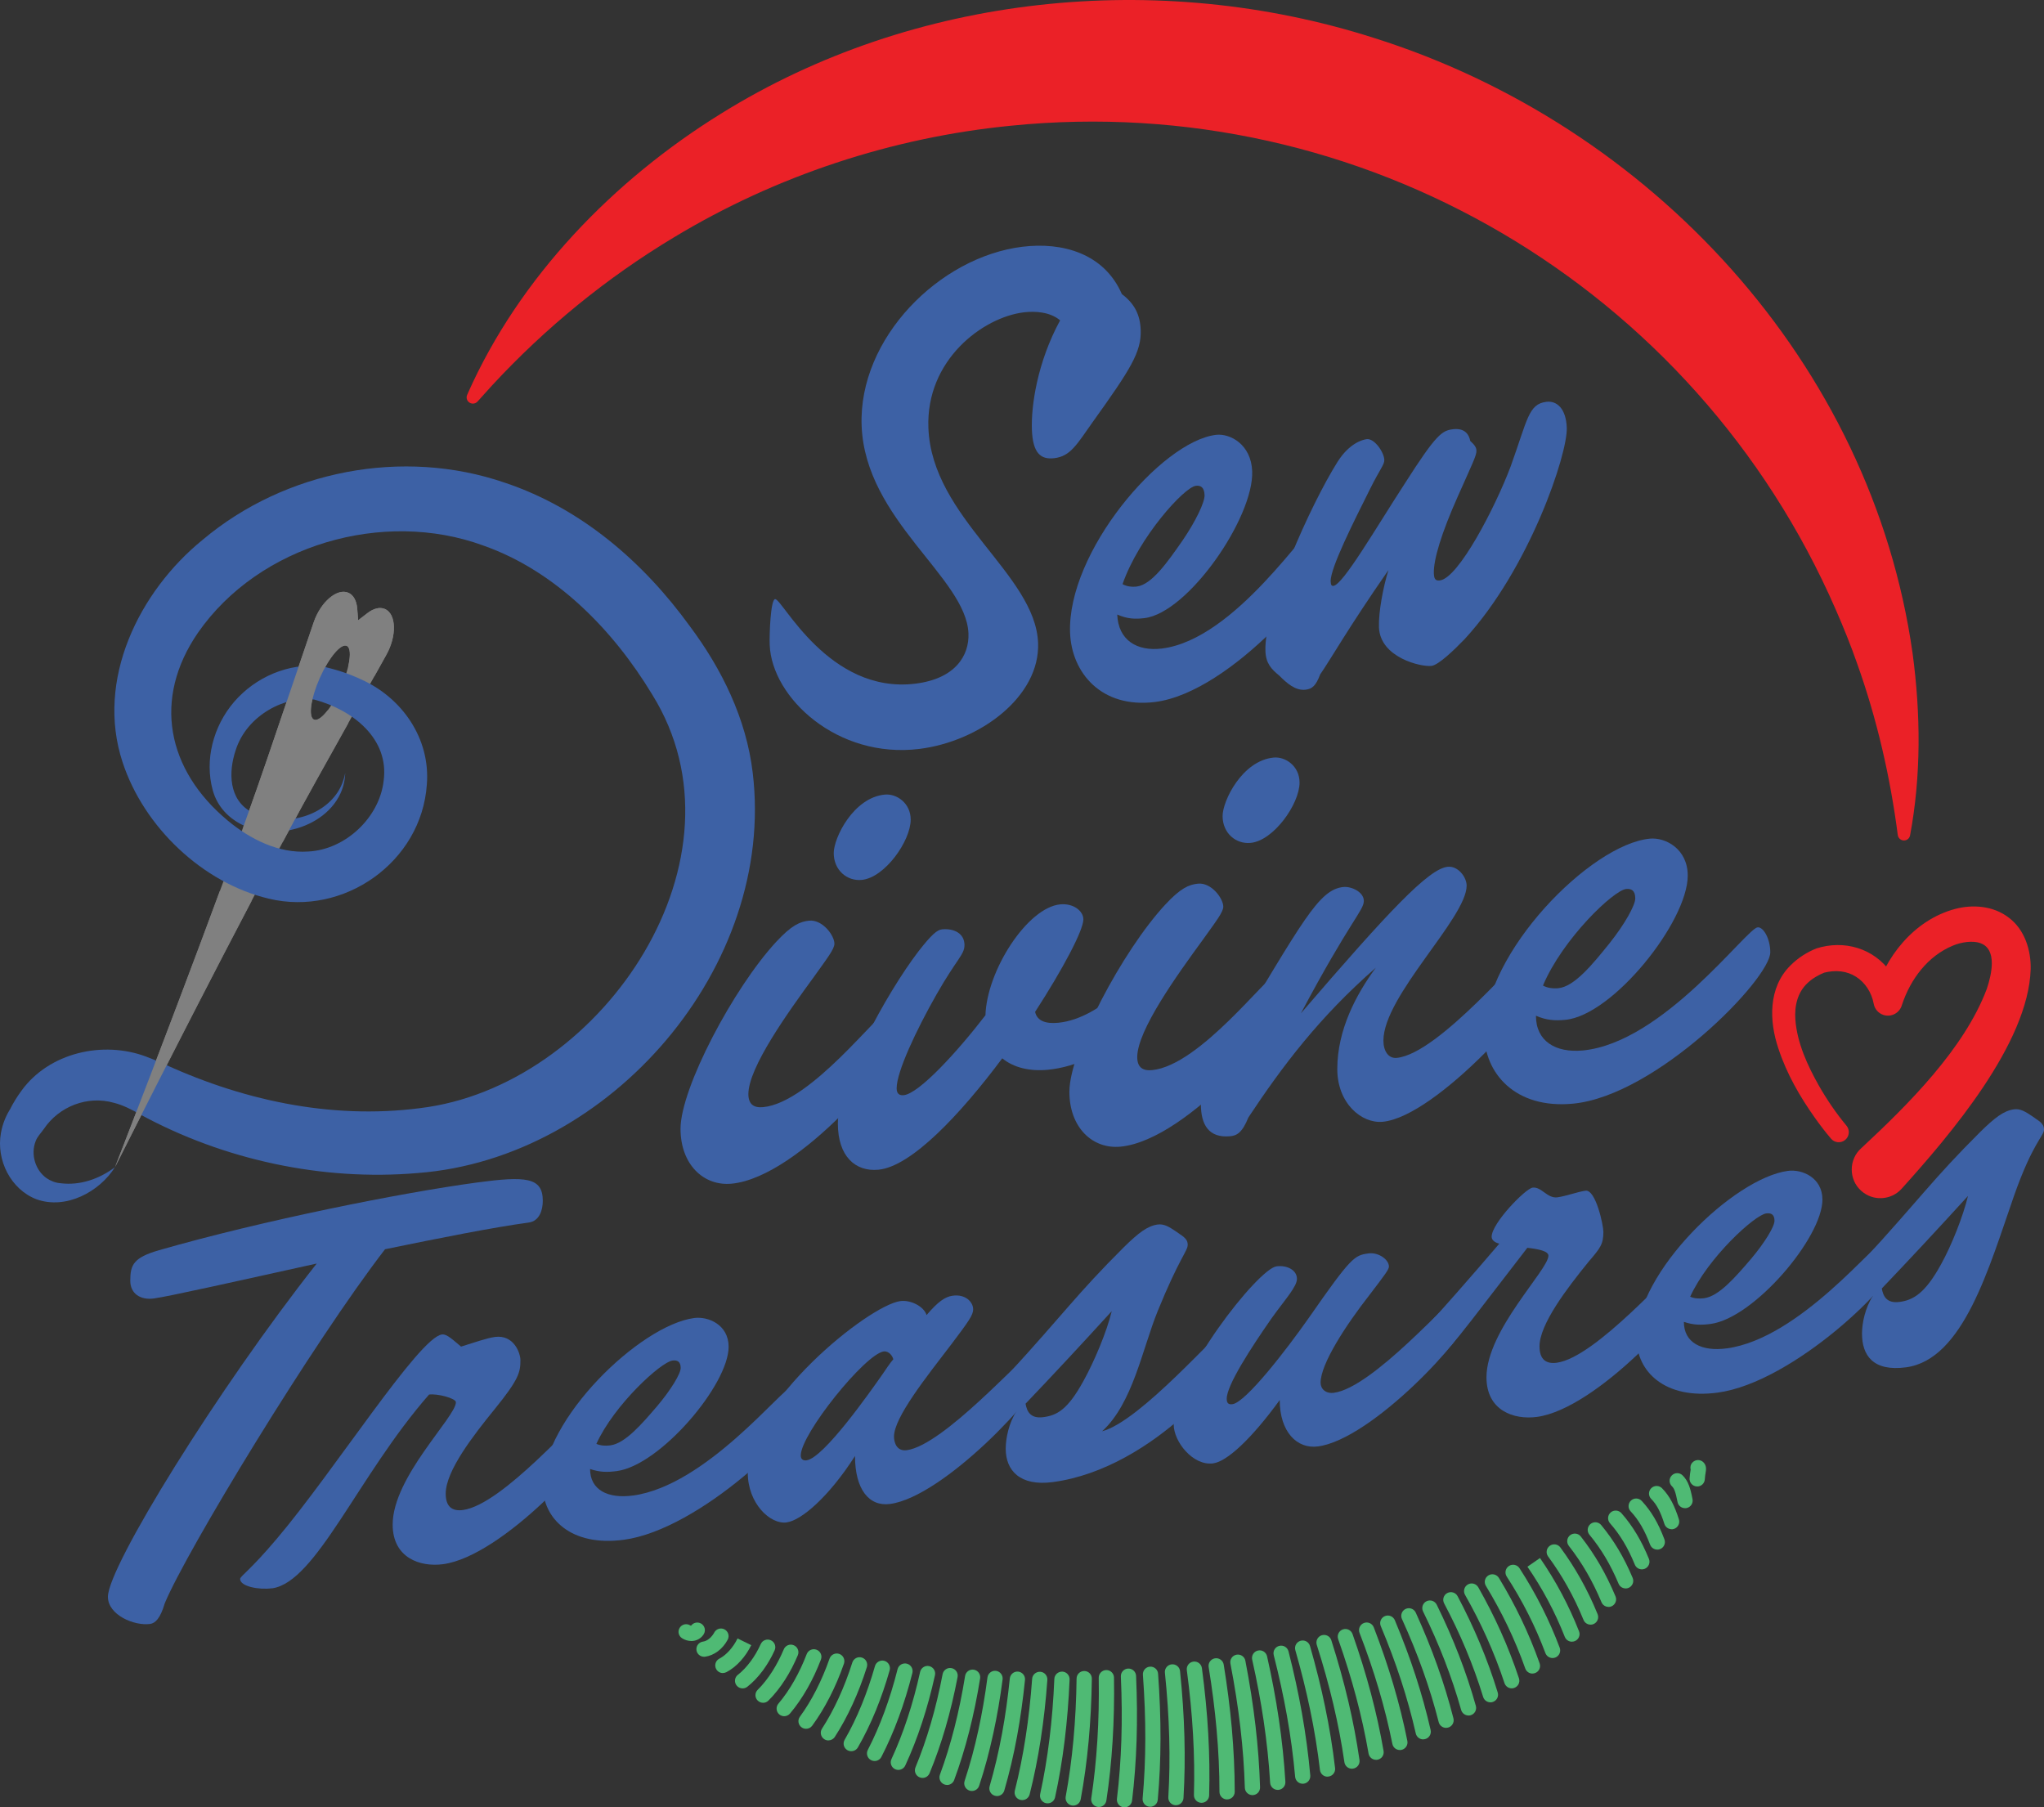 <?xml version="1.0" encoding="UTF-8"?>
<svg id="Layer_2" data-name="Layer 2" xmlns="http://www.w3.org/2000/svg" viewBox="0 0 509.13 450.16">
  <rect x="0" y="0" width="509.13" height="450.16" fill="#333333" stroke="none"/>
  <defs>
    <style>
      .cls-1 {
        fill: #fff;
      }

      .cls-2 {
        fill: #eb2127;
      }

      .cls-3 {
        fill: gray;
      }

      .cls-4 {
        fill: #4fba74;
      }

      .cls-5 {
        fill: #3d61a5;
      }
    </style>
  </defs>
  <g id="Layer_1-2" data-name="Layer 1">
    <g>
      <path class="cls-5" d="m41.04,399.33c-1.11,3.82-2.39,4.97-3.66,5.15-3.98.53-10.5-2.25-10.5-6.77,0-7.47,27.36-51.76,52.01-83-19.56,4.32-36.9,8.21-40.56,8.7-3.34.45-5.88-1.18-5.88-4.43,0-3.95.8-5.75,7.16-7.59,25.77-7.41,60.44-14.33,79.05-16.84,12.25-1.65,16.54-1.38,16.54,4.54,0,2.26-.8,5.04-3.5,5.41-8.59,1.16-21.95,3.8-35.79,6.65-17.97,23.29-49.47,75.19-54.87,88.18Z"/>
      <path class="cls-5" d="m67.76,395.59c-3.34.45-7.95-.48-7.95-2.31,0-.7,2.39-2.01,9.22-10.12,14.16-16.71,35.31-50.01,41.04-50.78,1.27-.17,2.86,1.45,4.77,3.02,3.18-.99,6.52-2.15,8.43-2.4,4.77-.64,6.36,4.08,6.36,5.77,0,2.96-.32,4.7-6.36,12.14-5.41,6.65-12.25,15.47-12.25,21.11,0,3.24,1.59,4.44,4.29,4.08,10.02-1.35,28.63-23.59,30.7-23.87,1.27-.17,2.86,2.29,2.86,4.97,0,4.37-23.7,30.4-38.49,32.39-5.73.77-12.57-1.55-12.57-9.87,0-11.84,15.75-26.8,15.75-30.46,0-.99-4.61-2.2-6.68-1.92-17.66,20.14-28.15,46.8-39.13,48.27Z"/>
      <path class="cls-5" d="m157.63,372.5c18.29-2.46,37.22-26.86,39.76-27.21,1.27-.17,2.86,2.15,2.86,4.97,0,5.5-25.93,30.7-44.85,33.25-13.2,1.78-20.2-5.32-20.2-13.5,0-16.5,24.18-39.92,37.7-41.73,3.5-.47,8.59,1.66,8.59,7.16,0,9.45-17.02,29.5-27.83,30.96-2.39.32-4.29.3-6.68-.51,0,5.22,4.45,7.44,10.66,6.6Zm-5.57-12.51c3.66-.49,7.79-5.28,11.61-9.74,3.5-4.14,5.88-8.12,5.88-9.53,0-1.69-.95-1.99-2.07-1.84-2.86.39-14.47,10.97-18.93,20.74.95.44,2.23.55,3.5.38Z"/>
      <path class="cls-5" d="m195.96,379.19c-4.14.56-9.7-4.76-9.7-12.37,0-17.49,30.06-41.69,38.01-42.76,2.54-.34,5.88,1.32,6.52,3.49,2.86-3.35,4.61-4.57,6.52-4.83,3.18-.43,5.09,1.57,5.09,3.4,0,1.41-1.11,2.97-5.25,8.46-6.36,8.33-14.47,18.45-14.47,23.24,0,1.41.64,3.72,3.18,3.38,9.23-1.24,28.95-23.64,30.7-23.87,1.59-.21,2.86,2.86,2.86,4.97,0,4.51-24.34,30.49-37.7,32.29-5.25.71-8.75-3.62-8.75-11.94-6.52,10.18-13.36,16.04-17.02,16.53Zm24.18-42.59c-4.61.62-20.68,20.55-20.68,25.91,0,.99.64,1.32,1.43,1.22,4.29-.58,15.75-16.92,18.93-21.44.95-1.4,1.75-2.63,2.7-3.75-.48-1.49-1.59-2.04-2.39-1.94Z"/>
      <path class="cls-5" d="m305.55,330.75c1.59-.21,2.86,3,2.86,4.97,0,3.67-20.68,30-46.13,33.42-8.27,1.11-11.77-2.93-11.77-8.29,0-2.68.79-6.45,2.7-9.39-2.86-1.45-4.29-2.81-4.29-4.78,0-1.27.64-2.62,2.07-4.23,14.31-15.6,17.02-19.92,28.95-31.81,3.66-3.59,5.88-5.3,8.43-5.65,1.59-.21,2.86.6,4.45,1.66,1.59,1.2,3.02,1.71,3.02,3.4,0,1.55-2.07,3.24-7.48,16.52-3.82,9.4-6.2,22.97-13.84,29.92,9.7-2.57,29.27-25.51,31.02-25.75Zm-50.1,18.87c.32,1.79,1.11,3.8,4.45,3.35s6.04-1.8,10.02-9.1c2.54-4.57,5.73-12.05,7-17.3-7.16,7.87-15.27,16.58-21.47,23.05Z"/>
      <path class="cls-5" d="m302.21,364.48c-5.09.68-9.86-5.44-9.86-9.67,0-11.99,20.99-38.78,25.61-39.4,2.54-.34,5.09.87,5.09,3.12,0,1.97-3.02,5.2-6.36,9.88-5.09,7.31-11.13,16.59-11.13,19.97,0,.99.32,1.51,1.43,1.36,3.34-.45,13.52-13.66,19.09-21.6,10.5-15.09,11.29-15.48,14.79-15.95,2.54-.34,5.09,1.57,5.09,3.26,0,.7-.8,1.8-4.77,6.99-6.04,7.72-12.25,17.3-12.25,21.95,0,1.55,1.27,2.79,3.34,2.51,9.7-1.31,28.95-23.64,30.7-23.87,1.59-.21,2.86,2.86,2.86,4.97,0,4.37-24.02,30.45-37.54,32.26-5.25.71-9.54-3.65-9.54-11.55-7.16,9.85-13.2,15.31-16.54,15.76Z"/>
      <path class="cls-5" d="m361.53,335.06c-.16.16-.48.35-.8.39-1.91.26-4.45-3.91-4.45-5.61,0-.42.16-.73.32-.89,1.59-1.62,9.38-10.43,16.86-19.19-1.11-.27-1.91-.87-1.91-1.72,0-3.38,8.43-11.99,10.18-12.23,2.23-.3,3.66,2.75,6.2,2.41,2.07-.28,5.09-1.39,7-1.65,2.54-.34,4.45,8.57,4.45,10.26,0,3.1-.8,4.06-3.66,7.4-5.41,6.65-12.25,15.61-12.25,21.11,0,3.38,1.75,4.42,4.29,4.08,9.86-1.33,28.79-23.61,30.7-23.87,1.75-.24,2.86,3.28,2.86,4.97,0,4.23-23.54,30.38-38.49,32.39-5.73.77-12.57-1.55-12.57-9.87,0-11.7,15.43-26.75,15.43-30.28,0-1.13-2.39-1.65-5.25-1.97-14.16,18.4-15.91,20.75-18.93,24.26Z"/>
      <path class="cls-5" d="m430.08,335.85c18.29-2.46,37.22-26.86,39.76-27.21,1.27-.17,2.86,2.15,2.86,4.97,0,5.5-25.93,30.7-44.85,33.25-13.2,1.78-20.2-5.32-20.2-13.5,0-16.5,24.18-39.92,37.7-41.73,3.5-.47,8.59,1.66,8.59,7.16,0,9.45-17.02,29.5-27.83,30.96-2.39.32-4.29.3-6.68-.51,0,5.22,4.45,7.44,10.66,6.6Zm-5.57-12.51c3.66-.49,7.79-5.28,11.61-9.74,3.5-4.14,5.88-8.12,5.88-9.53,0-1.69-.95-1.99-2.07-1.84-2.86.39-14.47,10.97-18.93,20.74.95.44,2.23.55,3.5.38Z"/>
      <path class="cls-5" d="m462.21,317.99c0-1.27.64-2.62,2.07-4.23,14.32-15.6,17.02-19.92,28.95-31.81,3.66-3.59,5.88-5.3,8.43-5.65,1.59-.21,2.86.6,4.45,1.66,1.59,1.2,3.02,1.71,3.02,3.4,0,1.55-2.86,3.35-7.48,16.52-6.2,17.76-12.57,40.75-26.88,42.68-8.27,1.11-10.97-3.04-10.97-8.39,0-2.68.8-6.45,2.7-9.39-2.86-1.45-4.29-2.81-4.29-4.78Zm6.52,2.93c.32,1.79,1.11,3.8,4.45,3.35s6.36-2.12,10.34-9.43c2.54-4.57,5.41-11.73,6.68-16.97-7.16,7.87-15.27,16.58-21.47,23.05Z"/>
    </g>
    <g>
      <path class="cls-3" d="m95.9,151.69c-1.24-.55-2.82-.18-4.38,1.02l-2.31,1.78-.23-2.91c-.16-1.96-.94-3.38-2.18-3.93-2.81-1.25-6.94,2.26-8.68,7.39l-11.58,34.03c-11.59,34.09-37.88,101.62-37.88,101.62,0,0,32.53-64.76,50.07-96.2l17.51-31.4c2.64-4.73,2.48-10.15-.33-11.4Zm-17.7,27.54c-1.46-.65-.81-5.28,1.44-10.36s5.26-8.66,6.72-8.01.81,5.28-1.44,10.36c-2.25,5.07-5.26,8.66-6.72,8.01Z"/>
      <path class="cls-5" d="m28.65,290.68c-3.81,6.13-12.21,10.67-19.55,8.03-6.43-2.45-10.08-9.78-8.87-16.49.4-2.31,1.31-4.55,2.63-6.48,0,0-.34.5-.34.5.81-1.57,1.74-3.11,2.84-4.59,6.88-9.48,20.25-12.51,31.01-8.49,1.42.54,3.32,1.3,4.72,1.96,20.6,9.42,43.16,13.98,65.59,10.6,43.87-6.76,81.13-62.05,55.75-102.77-9.77-16.17-24.13-30.78-42.04-37.07-24.86-9.13-55.83-.22-71.06,21.69-11.38,16.51-7.73,34.22,7.37,46.79,5.58,4.65,12.7,8.24,20.05,7.73,9.24-.43,17.78-8.44,18.81-17.62,1.42-10.41-7.54-17.57-17.17-20.2-6.91-1.14-16.88,3.63-19.7,12.63-1.81,5.4-1.74,12.31,3.97,15.36,6.84,3.75,17.09,1.78,21.49-5.01.9-1.41,1.52-3.03,1.85-4.72-.07,1.72-.44,3.47-1.19,5.08-2.3,5-7.42,8.14-12.75,9.18-7.6,1.71-16.73-1.75-19.04-9.86-2.14-7.67.13-16.1,5.28-22.1,5.33-6.18,13.51-9.77,21.81-8.88,3.32.72,6.61,1.75,9.82,3.26,10.2,4.55,17.31,14.72,16.39,26.19-1.32,19.34-20.72,32.93-39.38,28.43-16.48-3.9-31.15-17.88-36.42-34.02-6.74-20.48,4.11-42.49,19.96-55.36,20.51-17.26,49.88-22.97,75.3-14.21,19.06,6.38,34.48,19.79,46,35.66,8.03,10.74,14.12,23.14,15.71,36.57,5.82,48.26-35.46,96.09-83.47,99.7-23.72,2.04-48.29-3.27-69.08-14.58-2.01-1.17-4.31-2.36-6.57-2.91-6.56-1.87-13.66.87-17.46,6.53-.7,1.01-1.64,1.89-2.05,3.08-1.23,3.17-.12,7.16,2.77,9.18,1.01.66,2.1,1.14,3.55,1.25,4.82.58,9.58-1.09,13.46-4.01h0Z"/>
      <path class="cls-3" d="m54.75,221.95c-12.08,32.71-26.1,68.74-26.1,68.74,0,0,17.66-35.16,33.98-66.25l-7.87-2.49Z"/>
      <path class="cls-3" d="m95.9,151.69c-1.24-.55-2.82-.18-4.38,1.02l-2.31,1.78-.23-2.91c-.16-1.96-.94-3.38-2.18-3.93-2.81-1.25-6.94,2.26-8.68,7.39l-11.58,34.03c-1.71,5.02-3.73,10.76-5.95,16.91l5.24,2.49,4.65,1.15c2.96-5.53,5.75-10.66,8.24-15.13l8-14.33-5.1-3.22c-1.35,1.73-2.61,2.65-3.41,2.3-1.46-.65-.81-5.28,1.44-10.36s5.26-8.66,6.72-8.01c.89.4.99,2.28.43,4.84l6.49,2.66,2.94-5.28c2.64-4.73,2.48-10.15-.33-11.4Z"/>
    </g>
    <g>
      <path class="cls-5" d="m182.23,294.82c-6.97.66-12.72-4.78-12.72-13.68,0-10.1,13.24-35.15,23.87-46.6,3.83-4.13,5.92-5.01,8.19-5.23,3.31-.31,6.27,3.68,6.27,5.74,0,1.37-1.92,3.78-5.05,8.18-6.45,8.83-16.38,22.61-16.38,29.28,0,2.57,1.39,3.46,3.66,3.25,12.02-1.14,28.92-23.97,31.36-24.21,1.74-.17,3.14,3.47,3.14,6.21,0,4.79-25.26,35.44-42.34,37.06Zm25.44-82.35c0-3.77,4.88-13.81,12.72-14.56,2.96-.28,6.45,2.13,6.45,6.23,0,5.31-6.45,14.48-12.2,15.02-3.66.35-6.97-2.42-6.97-6.7Z"/>
      <path class="cls-5" d="m218.81,291.34c-5.75.55-10.11-3.32-10.11-11.53,0-10.27,12.02-32.29,20.04-42.81,3.31-4.25,4.7-5.41,5.92-5.53,2.96-.28,5.58,1.01,5.58,3.92,0,2.4-1.92,3.43-6.97,12.3-5.05,8.87-9.93,19.26-9.93,23.37,0,1.37.7,1.82,1.74,1.72,3.83-.36,13.42-10.86,20.38-19.91.35-11.16,10.45-26.84,18.64-27.62,3.31-.31,5.75,1.68,5.75,3.73,0,2.74-5.05,12.29-12.02,23.05.52,2.35,2.79,2.99,5.75,2.71,11.32-1.08,21.26-14.34,23-14.51,1.05-.1,2.61,1.98,2.61,4.71,0,6.16-13.24,20.09-28.22,21.51-4.53.43-8.54-.56-11.32-2.86-10.45,14-22.65,26.97-30.84,27.75Z"/>
      <path class="cls-5" d="m279.09,285.6c-6.97.66-12.72-4.78-12.72-13.68,0-10.1,13.24-35.15,23.87-46.6,3.83-4.13,5.92-5.01,8.19-5.23,3.31-.31,6.27,3.68,6.27,5.74,0,1.37-1.92,3.78-5.05,8.18-6.45,8.83-16.38,22.61-16.38,29.28,0,2.57,1.39,3.46,3.66,3.25,12.02-1.14,28.92-23.97,31.36-24.21,1.74-.17,3.14,3.47,3.14,6.21,0,4.79-25.26,35.44-42.34,37.06Zm25.44-82.35c0-3.77,4.88-13.81,12.72-14.56,2.96-.28,6.45,2.13,6.45,6.23,0,5.31-6.45,14.48-12.2,15.02-3.66.35-6.97-2.42-6.97-6.7Z"/>
      <path class="cls-5" d="m310.97,278.29c-1.57,3.91-2.96,4.56-4.53,4.71-5.4.51-7.32-2.9-7.32-8.03,0-2.74,1.05-5.41,7.49-15.95,17.77-29.25,21.78-37.5,28.05-38.1,1.92-.18,5.05,1.23,5.05,3.46,0,2.4-3.31,4.76-15.68,28.02,21.95-25.54,31.88-36.07,36.59-36.51,2.61-.25,4.7,2.63,4.7,4.69,0,8.04-20.73,27.47-20.73,38.6,0,2.57,1.22,4.51,3.31,4.31,10.63-1.01,31.71-26.98,33.63-27.16,1.74-.17,3.14,3.47,3.14,6.21,0,5.48-26.83,35.58-40.25,36.86-5.23.5-11.32-4.57-11.32-13.13,0-9.76,4.7-18.59,9.58-25.22-14.11,12.3-23.35,24.64-31.71,37.25Z"/>
      <path class="cls-5" d="m394.25,261.64c20.04-1.91,40.77-30.41,43.56-30.67,1.39-.13,3.14,2.78,3.14,6.21,0,6.67-28.4,35.73-49.13,37.71-14.46,1.38-22.13-7.65-22.13-17.58,0-20.02,26.48-47.02,41.29-48.43,3.83-.36,9.41,2.53,9.41,9.2,0,11.47-18.64,34.81-30.49,35.93-2.61.25-4.7.11-7.32-1.02,0,6.33,4.88,9.29,11.67,8.65Zm-6.1-15.51c4.01-.38,8.54-5.95,12.72-11.14,3.83-4.81,6.45-9.51,6.45-11.22,0-2.05-1.05-2.47-2.26-2.35-3.14.3-15.85,12.46-20.73,24.05,1.05.59,2.44.79,3.83.66Z"/>
    </g>
    <g>
      <path class="cls-5" d="m254.97,77.8c-10.1,1.24-24.37,11.79-23.72,28.78.85,22.49,26.67,36.39,27.32,53.56.51,13.39-14.54,24.55-29.62,26.4-20.37,2.5-36.73-12.74-37.23-25.95-.1-2.57.22-11.24,1.34-11.37,1.76-.22,13.3,23.72,34.95,21.06,9.94-1.22,13.43-7,13.22-12.49-.53-13.9-25.72-28.23-26.61-51.75-.82-21.8,19.36-42.04,40.05-44.58,9.94-1.22,20.36,1.64,24.77,11.79,3.15,2.37,4.54,5.13,4.69,8.91.21,5.49-2.53,9.8-11.87,22.84-4.13,5.85-5.64,8.63-9.65,9.12-3.37.41-5.36-1.24-5.58-7.08s1.3-16.72,7.03-27.25c-2.5-2.11-6.21-2.34-9.1-1.99Z"/>
      <path class="cls-5" d="m289.4,161.53c18.44-2.26,36.52-31.22,39.09-31.53,1.28-.16,3,2.74,3.13,6.17.25,6.69-24.89,36.34-43.97,38.68-13.31,1.63-20.74-7.28-21.11-17.24-.76-20.08,22.69-47.63,36.32-49.3,3.53-.43,8.79,2.37,9.04,9.06.43,11.5-15.91,35.24-26.81,36.58-2.41.3-4.34.19-6.8-.89.24,6.35,4.86,9.23,11.11,8.47Zm-6.22-15.45c3.69-.45,7.66-6.11,11.33-11.39,3.36-4.9,5.6-9.65,5.53-11.37-.08-2.06-1.06-2.46-2.18-2.32-2.89.35-14.18,12.78-18.25,24.49.99.57,2.28.75,3.57.6Z"/>
      <path class="cls-5" d="m328.8,168.07c-1.03,2.71-1.96,3.52-3.57,3.71-2.57.32-4.74-1.66-6.58-3.5-2-1.65-3.34-3.04-3.45-6.13-.4-10.47,11.19-36.38,18.03-47.23,2.89-4.49,6.08-5.4,7.2-5.54,1.92-.24,4.31,3.26,4.38,5.15.05,1.2-1.04,2.2-3.59,7.34-4.04,8.08-9.89,19.67-9.77,22.93.03.86.21,1.18.69,1.12,2.41-.3,10.57-14.41,17.88-25.65,7.76-12.16,9.17-13.03,11.9-13.36,1.28-.16,3.7-.11,4.3,2.92,1,.91,1.51,1.54,1.54,2.4.05,1.2-1.01,3.23-4.57,11.25-4.16,9.31-6.16,15.93-6.04,19.37.06,1.54.55,1.83,1.51,1.71,4.65-.57,13.81-18.25,17.62-28.38,4.23-11.73,4.41-15.55,8.9-16.1,2.57-.32,4.9,1.64,5.08,6.45.25,6.52-9.31,35.12-25.4,52.61-2.64,2.74-6.52,6.49-8.29,6.71-2.57.32-12.81-2.05-13.09-9.6-.14-3.78,1.07-10.13,2.36-14.26-10.09,14.52-14.31,22.11-17.06,26.07Z"/>
    </g>
    <path class="cls-2" d="m463.61,285.98c11.63-10.8,25.66-24.75,31.27-39.67,1.2-3.56,2.67-9.88-1.6-11.4-1.86-.7-4.77-.26-6.83.61-6.25,2.58-10.58,8.34-12.7,14.76-.54,1.99-2.64,3.16-4.61,2.51-1.3-.42-2.2-1.52-2.43-2.78-.25-1.37-.78-2.7-1.53-3.86-1.5-2.33-3.89-3.89-6.65-4.2-1.38-.16-2.84-.03-4.31.35,0,0,.34-.12.34-.12-1.65.67-3.15,1.54-4.31,2.65-2.51,2.34-3.3,5.69-3.05,9.14.44,5.8,3.01,11.38,5.86,16.44,2,3.5,4.31,6.89,6.87,9.96.89,1.07.75,2.66-.32,3.55-1.06.88-2.63.74-3.52-.3-1.42-1.67-2.73-3.38-3.98-5.14-3.8-5.36-7.04-10.95-9.14-17.32-2.31-6.84-2.56-15.14,2.97-20.66,1.91-1.92,4.14-3.33,6.49-4.27,6.88-2.2,14.32-.07,18.54,5.96,1.35,1.9,2.3,4.05,2.84,6.3l-7.03-.27c2.63-9.81,9.94-19.05,20.14-21.81,4.45-1.2,9.62-.81,13.45,2.16,3.96,2.96,5.56,8.15,5.44,12.83-.57,18.53-20.11,41.32-32.13,54.67-2.64,2.93-7.15,3.17-10.08.53-3.15-2.8-3.14-7.82,0-10.61h0Z"/>
    <path class="cls-2" d="m116.53,97.96c12.89-28.97,36.26-53.07,63.12-69.69C227.61-1.52,288.49-7.7,342.15,9.42c69.01,21.7,124.04,81.06,134.25,153.31,2.02,15.02,2.16,30.45-.63,45.35-.16.84-.97,1.39-1.81,1.23-.67-.13-1.16-.68-1.25-1.32-1.88-14.52-5.18-28.84-10.09-42.63-1.56-4.49-3.47-9.21-5.38-13.57-35.07-80.46-118.05-129.3-205.41-120.48-29.59,2.9-58.55,12.45-84,27.83-16.7,10.03-31.96,22.49-45.2,36.79,0,0-1.23,1.36-1.23,1.36,0,0-2.45,2.72-2.45,2.72-.58.64-1.56.69-2.2.12-.51-.46-.65-1.19-.38-1.79l.17-.37h0Z"/>
    <g>
      <g>
        <path class="cls-1" d="m422.96,365.55c.27.25-.08.91-.21,2.79"/>
        <path class="cls-4" d="m422.75,370.23s-.09,0-.13,0c-1.05-.07-1.84-.98-1.77-2.02.06-.91.17-1.58.25-2.02,0-.05.02-.1.02-.14-.16-.6-.03-1.28.43-1.77.71-.78,1.91-.83,2.68-.13.92.84.73,1.94.61,2.67-.07.41-.15.92-.2,1.65-.07,1-.9,1.77-1.89,1.77Zm-1.07-3.28s0,0,0,0c0,0,0,0,0,0Z"/>
      </g>
      <g>
        <path class="cls-1" d="m417.78,368.81c.52.49.87,1.09,1.17,1.88.29.79.53,1.78.77,3.05"/>
        <path class="cls-4" d="m419.71,375.64c-.89,0-1.69-.63-1.86-1.54-.25-1.29-.46-2.13-.69-2.75-.2-.54-.41-.89-.7-1.16-.76-.72-.79-1.93-.06-2.68.72-.76,1.93-.79,2.68-.06.71.68,1.23,1.5,1.64,2.59.31.83.57,1.84.86,3.36.2,1.03-.48,2.02-1.51,2.22-.12.02-.24.03-.36.03Z"/>
      </g>
      <g>
        <path class="cls-1" d="m412.65,372.01c.84.85,1.51,1.79,2.11,2.92.3.57.58,1.18.85,1.85.27.67.53,1.41.78,2.2"/>
        <path class="cls-4" d="m416.38,380.88c-.81,0-1.56-.52-1.81-1.33-.22-.71-.47-1.4-.73-2.06-.25-.62-.5-1.17-.76-1.67-.52-.98-1.09-1.77-1.79-2.48-.74-.75-.73-1.95.02-2.68.75-.74,1.95-.73,2.68.02.95.96,1.75,2.07,2.44,3.37.33.62.63,1.29.93,2.04.3.75.58,1.53.83,2.34.31,1-.25,2.07-1.25,2.38-.19.06-.38.09-.57.09Z"/>
      </g>
      <g>
        <path class="cls-1" d="m407.55,375.12h0c1.1,1.19,2.05,2.46,2.91,3.93.86,1.47,1.62,3.11,2.34,5.01"/>
        <path class="cls-4" d="m412.8,385.96c-.77,0-1.49-.47-1.78-1.23-.69-1.82-1.41-3.37-2.2-4.72-.78-1.34-1.65-2.52-2.66-3.59-.71-.77-.67-1.97.1-2.68.77-.71,1.97-.67,2.68.1,1.2,1.29,2.23,2.68,3.16,4.26.91,1.54,1.72,3.28,2.48,5.3.37.98-.12,2.08-1.11,2.45-.22.08-.45.12-.67.12Z"/>
      </g>
      <g>
        <path class="cls-1" d="m402.46,378.13h0c1.33,1.51,2.5,3.12,3.58,4.91,1.07,1.78,2.03,3.73,2.94,5.94"/>
        <path class="cls-4" d="m408.97,390.88c-.75,0-1.46-.44-1.76-1.18-.87-2.13-1.79-3.99-2.81-5.68-1.01-1.68-2.11-3.19-3.38-4.63-.69-.79-.61-1.99.17-2.68s1.99-.61,2.68.17c1.42,1.61,2.65,3.31,3.78,5.18,1.12,1.86,2.12,3.89,3.07,6.2.4.97-.07,2.08-1.04,2.48-.24.1-.48.14-.72.14Z"/>
      </g>
      <g>
        <path class="cls-1" d="m397.37,381.05h0c3.04,3.67,5.45,7.68,7.55,12.69"/>
        <path class="cls-4" d="m404.92,395.63c-.74,0-1.45-.44-1.75-1.16-2.01-4.77-4.31-8.65-7.26-12.21-.67-.81-.56-2,.25-2.67.81-.67,2-.56,2.67.25,3.19,3.86,5.68,8.04,7.84,13.16.41.97-.05,2.08-1.01,2.49-.24.1-.49.15-.73.15Z"/>
      </g>
      <g>
        <path class="cls-1" d="m392.26,383.85h0c3.34,4.29,6.05,8.9,8.39,14.48"/>
        <path class="cls-4" d="m400.66,400.23c-.74,0-1.45-.44-1.75-1.16-2.24-5.33-4.82-9.79-8.14-14.04-.64-.83-.5-2.02.33-2.66.83-.64,2.02-.5,2.66.33,3.53,4.52,6.27,9.26,8.64,14.91.41.97-.05,2.08-1.02,2.49-.24.1-.49.15-.73.15Z"/>
      </g>
      <g>
        <path class="cls-1" d="m387.15,386.55h0c1.79,2.44,3.42,4.96,4.92,7.64,1.5,2.67,2.87,5.51,4.12,8.57"/>
        <path class="cls-4" d="m396.19,404.65c-.75,0-1.46-.44-1.76-1.18-1.21-2.96-2.53-5.7-4.02-8.36-1.44-2.57-3.01-5.01-4.8-7.44-.62-.85-.44-2.03.41-2.65.85-.62,2.03-.44,2.65.41,1.88,2.56,3.53,5.12,5.05,7.83,1.57,2.8,2.95,5.67,4.22,8.78.4.97-.07,2.08-1.04,2.48-.24.1-.48.14-.72.14Z"/>
      </g>
      <g>
        <path class="cls-1" d="m382.03,389.14h0c3.76,5.45,6.9,11.22,9.52,17.86"/>
        <path class="cls-4" d="m391.54,408.9c-.76,0-1.47-.46-1.77-1.2-2.47-6.26-5.52-11.97-9.31-17.48l3.13-2.16c3.96,5.74,7.14,11.71,9.72,18.24.39.98-.09,2.08-1.07,2.46-.23.09-.46.13-.7.13Z"/>
      </g>
      <g>
        <path class="cls-1" d="m376.89,391.63h0c3.89,6,7.14,12.31,9.83,19.44"/>
        <path class="cls-4" d="m386.72,412.97c-.77,0-1.49-.47-1.78-1.23-2.53-6.72-5.68-12.96-9.64-19.07-.57-.88-.32-2.06.56-2.63.88-.57,2.06-.32,2.63.56,4.11,6.35,7.38,12.83,10.01,19.8.37.98-.13,2.08-1.11,2.45-.22.08-.45.12-.67.12Z"/>
      </g>
      <g>
        <path class="cls-1" d="m371.74,394.01h0c1.98,3.26,3.8,6.6,5.47,10.07,1.66,3.47,3.18,7.08,4.51,10.86"/>
        <path class="cls-4" d="m381.71,416.84c-.78,0-1.51-.49-1.79-1.27-1.27-3.6-2.77-7.19-4.43-10.67-1.61-3.35-3.37-6.59-5.38-9.91-.54-.9-.26-2.06.64-2.61.9-.54,2.06-.26,2.61.64,2.08,3.42,3.89,6.77,5.55,10.23,1.73,3.6,3.27,7.32,4.59,11.05.35.99-.17,2.07-1.16,2.42-.21.07-.42.11-.63.11Z"/>
      </g>
      <g>
        <path class="cls-1" d="m366.57,396.29h0c1.99,3.51,3.82,7.09,5.49,10.8.83,1.85,1.63,3.74,2.38,5.66.75,1.92,1.45,3.87,2.11,5.87"/>
        <path class="cls-4" d="m376.55,420.52c-.8,0-1.54-.51-1.8-1.3-.64-1.94-1.34-3.88-2.08-5.78-.72-1.85-1.51-3.72-2.34-5.57-1.61-3.58-3.38-7.06-5.41-10.64-.52-.91-.2-2.07.71-2.59.91-.52,2.07-.2,2.59.71,2.09,3.69,3.91,7.27,5.57,10.96.86,1.91,1.67,3.84,2.41,5.75.76,1.96,1.49,3.96,2.15,5.96.33,1-.21,2.07-1.21,2.4-.2.07-.4.1-.6.1Z"/>
      </g>
      <g>
        <path class="cls-1" d="m361.38,398.46h0c1.98,3.75,3.8,7.56,5.45,11.49,1.65,3.92,3.12,7.96,4.41,12.16"/>
        <path class="cls-4" d="m371.24,424c-.81,0-1.56-.53-1.81-1.34-1.23-4.02-2.69-8.05-4.34-11.98-1.57-3.74-3.38-7.55-5.38-11.33-.49-.93-.14-2.08.79-2.57.93-.49,2.08-.14,2.57.79,2.05,3.88,3.91,7.8,5.52,11.64,1.7,4.05,3.2,8.2,4.47,12.34.31,1-.26,2.06-1.26,2.37-.19.06-.37.08-.56.08Z"/>
      </g>
      <g>
        <path class="cls-1" d="m356.17,400.52h0c3.9,7.92,7.15,16.09,9.62,24.87"/>
        <path class="cls-4" d="m365.78,427.28c-.83,0-1.59-.55-1.83-1.38-2.32-8.23-5.42-16.26-9.49-24.54-.46-.94-.07-2.08.87-2.54.94-.46,2.08-.07,2.54.87,4.17,8.49,7.36,16.73,9.74,25.19.28,1.01-.3,2.06-1.31,2.34-.17.05-.35.07-.52.07Z"/>
      </g>
      <g>
        <path class="cls-1" d="m350.94,402.46h0c3.79,8.33,6.94,16.89,9.27,26.01"/>
        <path class="cls-4" d="m360.2,430.36c-.85,0-1.62-.57-1.84-1.43-2.18-8.55-5.18-16.95-9.16-25.69-.43-.95-.01-2.08.94-2.51.96-.43,2.08-.01,2.51.94,4.07,8.94,7.14,17.55,9.38,26.32.26,1.02-.35,2.05-1.37,2.31-.16.04-.32.06-.47.06Z"/>
      </g>
      <g>
        <path class="cls-1" d="m345.68,404.29h0c3.66,8.7,6.66,17.61,8.82,27.04"/>
        <path class="cls-4" d="m354.5,433.23c-.87,0-1.65-.6-1.85-1.48-2.02-8.84-4.87-17.58-8.72-26.73-.41-.97.05-2.08,1.01-2.49.97-.41,2.08.05,2.49,1.01,3.93,9.36,6.85,18.3,8.92,27.36.23,1.02-.41,2.04-1.43,2.27-.14.03-.28.05-.42.05Z"/>
      </g>
      <g>
        <path class="cls-1" d="m340.41,406.01h0c3.49,9.04,6.32,18.27,8.27,27.97"/>
        <path class="cls-4" d="m348.68,435.88c-.89,0-1.68-.62-1.86-1.52-1.82-9.08-4.5-18.13-8.18-27.66-.38-.98.11-2.08,1.09-2.46.98-.38,2.08.11,2.46,1.09,3.76,9.74,6.5,18.99,8.36,28.28.21,1.03-.46,2.03-1.49,2.24-.13.03-.25.04-.38.04Z"/>
      </g>
      <g>
        <path class="cls-1" d="m335.12,407.62h0c3.29,9.34,5.93,18.86,7.65,28.8"/>
        <path class="cls-4" d="m342.76,438.32c-.91,0-1.71-.65-1.87-1.57-1.61-9.29-4.08-18.61-7.57-28.49-.35-.99.17-2.07,1.16-2.42.99-.35,2.07.17,2.42,1.16,3.56,10.09,6.08,19.61,7.73,29.11.18,1.03-.51,2.02-1.55,2.19-.11.02-.22.03-.33.03Z"/>
      </g>
      <g>
        <path class="cls-1" d="m329.8,409.11h0c3.07,9.61,5.48,19.39,6.95,29.52"/>
        <path class="cls-4" d="m336.75,440.54c-.93,0-1.74-.68-1.88-1.63-1.37-9.46-3.62-19.02-6.88-29.22-.32-1,.23-2.07,1.23-2.39,1-.32,2.07.23,2.39,1.23,3.32,10.4,5.62,20.15,7.02,29.83.15,1.04-.57,2-1.61,2.15-.09.01-.18.02-.28.02Z"/>
      </g>
      <g>
        <path class="cls-1" d="m324.47,410.5h0c1.41,4.92,2.66,9.88,3.71,14.9,1.04,5.02,1.89,10.1,2.48,15.23"/>
        <path class="cls-4" d="m330.66,442.52c-.95,0-1.77-.71-1.88-1.68-.57-4.88-1.39-9.95-2.46-15.06-.99-4.77-2.23-9.73-3.67-14.76-.29-1.01.29-2.06,1.3-2.35,1.01-.29,2.06.29,2.35,1.3,1.47,5.12,2.73,10.17,3.74,15.03,1.09,5.22,1.93,10.4,2.51,15.39.12,1.04-.63,1.98-1.67,2.1-.07,0-.15.01-.22.01Z"/>
      </g>
      <g>
        <path class="cls-1" d="m319.12,411.78h0c1.28,5.01,2.4,10.06,3.31,15.16.91,5.11,1.61,10.24,2.07,15.44"/>
        <path class="cls-4" d="m324.49,444.28c-.97,0-1.8-.74-1.89-1.73-.44-4.97-1.13-10.11-2.05-15.27-.86-4.84-1.97-9.9-3.28-15.03-.26-1.02.35-2.05,1.37-2.31,1.02-.26,2.05.35,2.31,1.37,1.33,5.22,2.45,10.36,3.33,15.3.94,5.27,1.64,10.52,2.09,15.6.09,1.04-.68,1.97-1.72,2.06-.06,0-.11,0-.17,0Z"/>
      </g>
      <g>
        <path class="cls-1" d="m313.74,412.95h0c1.14,5.09,2.12,10.21,2.88,15.38.77,5.15,1.32,10.35,1.63,15.58"/>
        <path class="cls-4" d="m318.26,445.81c-1,0-1.83-.78-1.89-1.79-.29-5-.84-10.18-1.61-15.41-.73-4.91-1.69-10.04-2.86-15.24-.23-1.02.41-2.04,1.44-2.27,1.02-.23,2.04.41,2.27,1.44,1.19,5.29,2.17,10.51,2.91,15.51.79,5.34,1.35,10.64,1.65,15.75.06,1.05-.74,1.95-1.78,2.01-.04,0-.08,0-.11,0Z"/>
      </g>
      <g>
        <path class="cls-1" d="m308.35,413.99h0c1.99,10.3,3.31,20.7,3.62,31.22"/>
        <path class="cls-4" d="m311.97,447.11c-1.02,0-1.87-.81-1.9-1.84-.29-9.81-1.47-19.92-3.59-30.91-.2-1.03.47-2.03,1.5-2.22,1.03-.2,2.03.47,2.22,1.5,2.16,11.19,3.36,21.5,3.66,31.52.03,1.05-.79,1.92-1.84,1.95-.02,0-.04,0-.06,0Z"/>
      </g>
      <g>
        <path class="cls-1" d="m302.93,414.92h0c.85,5.19,1.52,10.4,1.99,15.63.47,5.23.72,10.48.72,15.74"/>
        <path class="cls-4" d="m305.65,448.19c-1.05,0-1.9-.85-1.9-1.9,0-5.02-.24-10.26-.72-15.58-.44-4.97-1.11-10.18-1.97-15.49-.17-1.03.53-2.01,1.57-2.18,1.03-.17,2.01.53,2.18,1.57.88,5.4,1.55,10.7,2.01,15.76.48,5.43.73,10.78.73,15.91,0,1.05-.85,1.9-1.9,1.9h0Z"/>
      </g>
      <g>
        <path class="cls-1" d="m297.5,415.73h0c1.38,10.41,2.09,20.89,1.79,31.39"/>
        <path class="cls-4" d="m299.29,449.03s-.04,0-.06,0c-1.05-.03-1.87-.91-1.84-1.95.29-9.8-.29-19.97-1.77-31.09-.14-1.04.59-1.99,1.63-2.13,1.04-.14,1.99.59,2.13,1.63,1.51,11.32,2.09,21.69,1.8,31.7-.03,1.03-.87,1.84-1.9,1.84Z"/>
      </g>
      <g>
        <path class="cls-1" d="m292.05,416.43h0c1.07,10.41,1.47,20.88.85,31.31"/>
        <path class="cls-4" d="m292.9,449.63s-.08,0-.11,0c-1.05-.06-1.84-.96-1.78-2.01.58-9.73.3-19.87-.85-31-.11-1.04.65-1.98,1.69-2.08,1.04-.11,1.98.65,2.08,1.69,1.17,11.33,1.45,21.67.86,31.61-.06,1.01-.9,1.79-1.89,1.79Z"/>
      </g>
      <g>
        <path class="cls-1" d="m286.57,417.01h0c.77,10.37.85,20.8-.07,31.11"/>
        <path class="cls-4" d="m286.5,450.01c-.06,0-.11,0-.17,0-1.04-.09-1.81-1.02-1.72-2.06.87-9.63.89-19.71.07-30.8-.08-1.05.71-1.96,1.75-2.03,1.05-.08,1.96.71,2.03,1.75.83,11.3.81,21.58-.08,31.42-.09.99-.92,1.73-1.89,1.73Z"/>
      </g>
      <g>
        <path class="cls-1" d="m281.09,417.49h0c.46,10.28.24,20.61-.99,30.78"/>
        <path class="cls-4" d="m280.1,450.16c-.08,0-.15,0-.23-.01-1.04-.13-1.78-1.07-1.66-2.11,1.15-9.51,1.47-19.48.98-30.47-.05-1.05.76-1.93,1.81-1.98,1.04-.04,1.93.76,1.98,1.81.5,11.2.17,21.37-1,31.09-.12.96-.94,1.67-1.88,1.67Z"/>
      </g>
      <g>
        <path class="cls-1" d="m275.58,417.85h0c.16,10.16-.36,20.34-1.88,30.32"/>
        <path class="cls-4" d="m273.7,450.07c-.1,0-.19,0-.29-.02-1.04-.16-1.75-1.13-1.59-2.16,1.4-9.21,2.03-19.3,1.86-30-.02-1.05.82-1.91,1.87-1.93,1.05-.01,1.91.82,1.93,1.87.17,10.91-.47,21.22-1.9,30.63-.14.94-.95,1.61-1.87,1.61Z"/>
      </g>
      <g>
        <path class="cls-1" d="m270.06,418.1h0c-.13,10-.94,20-2.74,29.73"/>
        <path class="cls-4" d="m267.32,449.72c-.11,0-.23-.01-.35-.03-1.03-.19-1.71-1.18-1.52-2.21,1.66-8.99,2.58-18.88,2.71-29.41.01-1.04.86-1.87,1.9-1.87,0,0,.02,0,.03,0,1.05.01,1.89.87,1.87,1.92-.14,10.74-1.07,20.85-2.78,30.05-.17.91-.97,1.55-1.86,1.55Z"/>
      </g>
      <g>
        <path class="cls-1" d="m264.52,418.25h0c-.41,9.79-1.51,19.58-3.57,29.01"/>
        <path class="cls-4" d="m260.95,449.16c-.13,0-.27-.01-.41-.04-1.02-.22-1.67-1.24-1.45-2.26,1.91-8.72,3.1-18.37,3.53-28.69.04-1.05.94-1.85,1.98-1.82,1.05.04,1.86.93,1.82,1.98-.44,10.53-1.66,20.4-3.62,29.34-.19.89-.98,1.49-1.85,1.49Z"/>
      </g>
      <g>
        <path class="cls-1" d="m258.98,418.3h0c-.68,9.54-2.04,19.06-4.36,28.17"/>
        <path class="cls-4" d="m254.62,448.36c-.15,0-.31-.02-.47-.06-1.02-.26-1.63-1.29-1.37-2.31,2.14-8.42,3.59-17.79,4.31-27.84.07-1.05.99-1.82,2.03-1.76,1.05.07,1.83.98,1.76,2.03-.73,10.27-2.22,19.86-4.41,28.5-.22.86-.99,1.43-1.84,1.43Z"/>
      </g>
      <g>
        <path class="cls-1" d="m253.42,418.23h0c-.46,4.62-1.1,9.25-1.94,13.8-.84,4.55-1.88,9.04-3.15,13.41"/>
        <path class="cls-4" d="m248.32,447.34c-.18,0-.35-.02-.53-.08-1.01-.29-1.58-1.35-1.29-2.35,1.21-4.16,2.26-8.61,3.11-13.22.8-4.33,1.44-8.92,1.92-13.64.11-1.04,1.04-1.81,2.08-1.7,1.04.1,1.8,1.04,1.7,2.08-.49,4.82-1.15,9.52-1.96,13.95-.87,4.74-1.95,9.31-3.2,13.6-.24.83-1,1.37-1.82,1.37Z"/>
      </g>
      <g>
        <path class="cls-1" d="m247.84,418.04h0c-.58,4.45-1.33,8.9-2.28,13.28-.48,2.19-1,4.36-1.58,6.52-.58,2.14-1.21,4.26-1.9,6.34"/>
        <path class="cls-4" d="m242.08,446.08c-.2,0-.4-.03-.6-.1-1-.33-1.54-1.4-1.21-2.4.66-2.01,1.29-4.11,1.87-6.24.56-2.08,1.09-4.24,1.56-6.42.91-4.17,1.67-8.59,2.26-13.12.14-1.04,1.09-1.77,2.13-1.64,1.04.14,1.77,1.09,1.64,2.13-.6,4.64-1.38,9.16-2.31,13.44-.49,2.24-1.03,4.47-1.6,6.61-.59,2.2-1.24,4.37-1.93,6.44-.26.8-1.01,1.3-1.8,1.3Z"/>
      </g>
      <g>
        <path class="cls-1" d="m242.26,417.74h0c-1.37,8.53-3.42,17.01-6.36,24.94"/>
        <path class="cls-4" d="m235.9,444.58c-.22,0-.44-.04-.66-.12-.98-.36-1.48-1.46-1.12-2.44,2.72-7.35,4.83-15.62,6.27-24.58.17-1.04,1.14-1.74,2.17-1.57,1.04.17,1.74,1.14,1.57,2.18-1.47,9.2-3.65,17.71-6.46,25.3-.28.77-1.01,1.24-1.78,1.24Z"/>
      </g>
      <g>
        <path class="cls-1" d="m236.66,417.34h0c-1.54,8.11-3.78,16.15-6.87,23.59"/>
        <path class="cls-4" d="m229.79,442.83c-.24,0-.49-.05-.73-.15-.97-.4-1.43-1.51-1.03-2.48,2.86-6.9,5.14-14.71,6.76-23.21.2-1.03,1.19-1.71,2.22-1.51,1.03.2,1.71,1.19,1.51,2.22-1.67,8.76-4.02,16.82-6.98,23.96-.3.73-1.01,1.17-1.75,1.17Z"/>
      </g>
      <g>
        <path class="cls-1" d="m231.05,416.83h0c-1.69,7.65-4.08,15.21-7.27,22.11"/>
        <path class="cls-4" d="m223.77,440.84c-.27,0-.54-.06-.8-.18-.95-.44-1.37-1.57-.92-2.52,2.97-6.41,5.37-13.71,7.14-21.72.23-1.02,1.24-1.67,2.26-1.44,1.02.23,1.67,1.24,1.44,2.26-1.83,8.27-4.32,15.84-7.4,22.49-.32.69-1.01,1.1-1.72,1.1Z"/>
      </g>
      <g>
        <path class="cls-1" d="m225.42,416.22h0c-1.8,7.14-4.3,14.18-7.57,20.5"/>
        <path class="cls-4" d="m217.85,438.62c-.29,0-.59-.07-.87-.21-.93-.48-1.3-1.63-.82-2.56,3.03-5.87,5.53-12.63,7.41-20.1.26-1.02,1.29-1.63,2.31-1.38,1.02.26,1.63,1.29,1.38,2.31-1.96,7.74-4.55,14.78-7.72,20.91-.34.65-1,1.03-1.69,1.03Z"/>
      </g>
      <g>
        <path class="cls-1" d="m219.77,415.49h0c-.94,3.3-2.05,6.57-3.34,9.72-1.29,3.16-2.76,6.21-4.4,9.05"/>
        <path class="cls-4" d="m212.03,436.17c-.32,0-.65-.08-.95-.25-.91-.52-1.22-1.69-.69-2.59,1.55-2.68,2.99-5.65,4.28-8.82,1.22-3,2.32-6.21,3.27-9.53.29-1.01,1.34-1.59,2.35-1.31,1.01.29,1.59,1.34,1.31,2.35-.98,3.45-2.13,6.79-3.4,9.92-1.36,3.33-2.88,6.45-4.51,9.28-.35.61-.99.95-1.65.95Z"/>
      </g>
      <g>
        <path class="cls-1" d="m214.1,414.67h0c-1.9,6.01-4.5,11.89-7.77,16.92"/>
        <path class="cls-4" d="m206.34,433.49c-.35,0-.71-.1-1.03-.31-.88-.57-1.13-1.75-.56-2.63,2.99-4.6,5.6-10.3,7.55-16.46.32-1,1.38-1.55,2.38-1.24,1,.32,1.55,1.38,1.24,2.38-2.05,6.49-4.81,12.5-7.98,17.38-.36.56-.97.87-1.59.87Z"/>
      </g>
      <g>
        <path class="cls-1" d="m208.42,413.73h0c-1.88,5.39-4.46,10.62-7.65,14.96"/>
        <path class="cls-4" d="m200.77,430.59c-.39,0-.78-.12-1.12-.37-.84-.62-1.03-1.81-.4-2.65,2.91-3.96,5.46-8.96,7.38-14.46.35-.99,1.43-1.51,2.42-1.17.99.35,1.51,1.43,1.17,2.42-2.04,5.85-4.78,11.2-7.91,15.46-.37.51-.95.77-1.53.77Z"/>
      </g>
      <g>
        <path class="cls-1" d="m202.71,412.68h0c-.9,2.35-1.98,4.67-3.22,6.86-1.24,2.19-2.63,4.22-4.15,6.02"/>
        <path class="cls-4" d="m195.34,427.46c-.43,0-.87-.15-1.23-.45-.8-.68-.9-1.88-.22-2.68,1.42-1.68,2.75-3.6,3.95-5.73,1.16-2.06,2.21-4.28,3.1-6.61.38-.98,1.47-1.47,2.45-1.09.98.38,1.47,1.47,1.09,2.45-.96,2.5-2.08,4.9-3.34,7.12-1.32,2.33-2.79,4.46-4.36,6.32-.38.44-.91.67-1.45.67Z"/>
      </g>
      <g>
        <path class="cls-1" d="m196.98,411.52c-.83,2-1.85,3.96-3.01,5.78-.58.91-1.2,1.79-1.85,2.61-.66.83-1.34,1.59-2.05,2.3"/>
        <path class="cls-4" d="m190.07,424.11c-.49,0-.98-.19-1.35-.56-.74-.75-.73-1.95.02-2.68.67-.66,1.29-1.36,1.89-2.12.6-.76,1.19-1.59,1.74-2.46,1.08-1.69,2.04-3.54,2.86-5.49.4-.97,1.52-1.43,2.48-1.02.97.4,1.42,1.52,1.02,2.48-.9,2.15-1.96,4.2-3.16,6.07-.62.98-1.28,1.91-1.97,2.77-.69.88-1.43,1.71-2.2,2.47-.37.37-.85.55-1.33.55Z"/>
      </g>
      <g>
        <path class="cls-1" d="m191.22,410.27h0c-.73,1.62-1.64,3.2-2.7,4.63-1.05,1.43-2.26,2.72-3.55,3.73"/>
        <path class="cls-4" d="m184.97,420.53c-.57,0-1.12-.25-1.5-.73-.64-.83-.5-2.02.33-2.66,1.11-.87,2.19-2,3.19-3.36.96-1.3,1.8-2.74,2.5-4.29.43-.96,1.56-1.38,2.51-.95.96.43,1.38,1.56.95,2.51-.81,1.79-1.79,3.46-2.9,4.98-1.21,1.64-2.53,3.02-3.91,4.1-.35.27-.76.4-1.17.4Z"/>
      </g>
      <g>
        <path class="cls-1" d="m185.42,408.93h0c-.6,1.22-1.37,2.39-2.28,3.41-.91,1.02-1.96,1.88-3.08,2.47"/>
        <path class="cls-4" d="m180.06,416.71c-.69,0-1.35-.37-1.69-1.03-.48-.93-.12-2.08.81-2.56.87-.45,1.74-1.16,2.54-2.05.77-.86,1.46-1.89,1.99-2.98l3.41,1.67c-.68,1.4-1.57,2.73-2.57,3.84-1.12,1.25-2.33,2.22-3.62,2.89-.28.14-.58.21-.87.21Z"/>
      </g>
      <g>
        <path class="cls-1" d="m179.58,407.51h0c-.83,1.59-2.4,3.01-4.21,3.25"/>
        <path class="cls-4" d="m175.36,412.65c-.94,0-1.76-.7-1.88-1.65-.14-1.04.6-1.99,1.64-2.13,1.03-.13,2.14-1.04,2.78-2.24.49-.93,1.63-1.29,2.56-.8.93.49,1.29,1.63.8,2.56-1.22,2.32-3.38,3.95-5.65,4.25-.08.01-.17.02-.25.02Z"/>
      </g>
      <g>
        <path class="cls-1" d="m173.67,406.02h0c-.19.34-.57.63-1.05.75-.48.11-1.09.05-1.71-.33"/>
        <path class="cls-4" d="m172.17,408.72c-.78,0-1.56-.23-2.26-.67-.89-.55-1.17-1.72-.61-2.61.55-.89,1.72-1.17,2.61-.61.09.06.17.08.22.09.56-.78,1.62-1.03,2.48-.55.91.51,1.24,1.67.72,2.59-.47.83-1.3,1.44-2.27,1.67-.29.07-.58.1-.88.1Z"/>
      </g>
    </g>
  </g>
</svg>